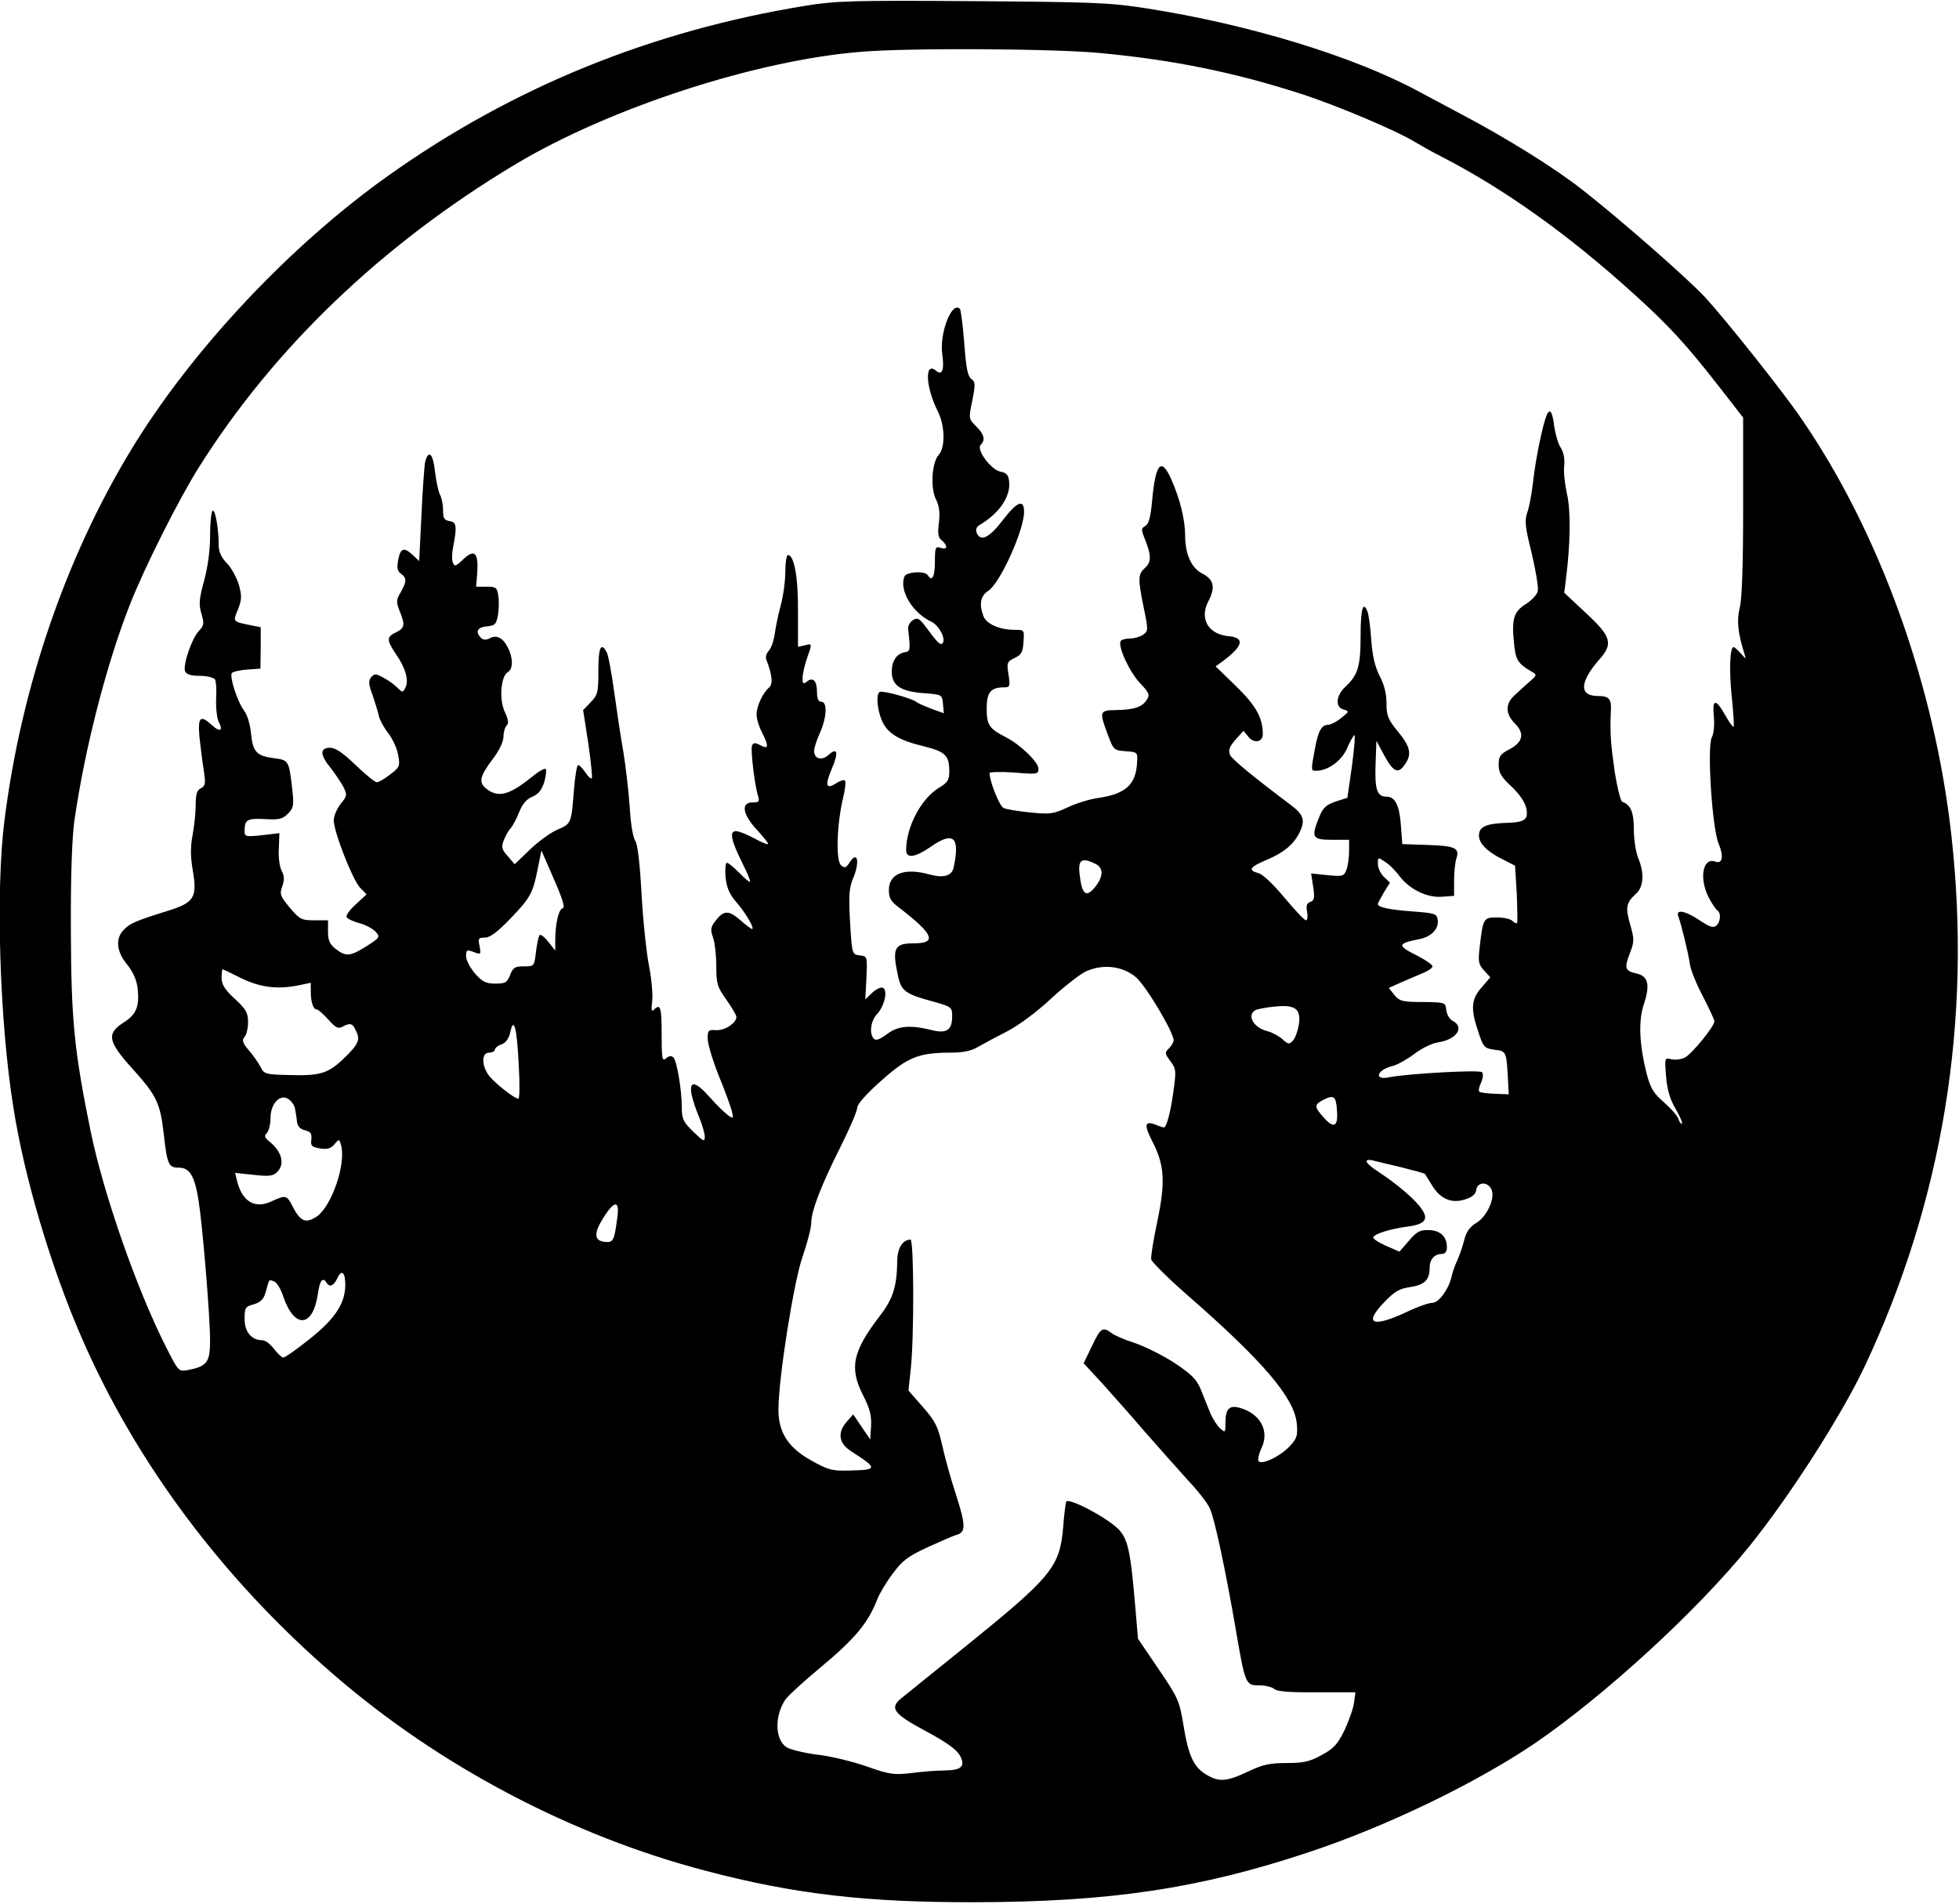 <?xml version="1.0" encoding="UTF-8" standalone="yes"?>
<svg version="1.0" xmlns="http://www.w3.org/2000/svg" width="180.000mm" height="174.955mm" viewBox="0 0 681 662" preserveAspectRatio="xMidYMid meet">
  <g transform="translate(0,662) scale(0.1,-0.1)" fill="#000000" stroke="none">
    <path d="M2800 6600 c-535 -87 -1017 -283 -1448 -589 -344 -244 -688 -610
-899 -959 -226 -374 -380 -824 -438 -1285 -31 -242 -17 -699 31 -997 38 -244
131 -557 237 -800 188 -434 491 -840 876 -1172 367 -318 828 -561 1295 -683
307 -81 560 -110 936 -109 469 1 779 47 1160 174 269 89 581 240 785 378 243
166 566 462 746 685 140 173 322 457 402 627 271 576 373 1201 301 1845 -58
522 -250 1055 -522 1450 -62 91 -258 338 -333 420 -61 66 -296 272 -429 376
-97 76 -261 178 -420 262 -47 25 -114 61 -150 80 -224 121 -590 233 -945 288
-126 20 -186 22 -605 25 -416 3 -477 1 -580 -16z m1031 -165 c251 -24 462 -67
694 -142 121 -39 331 -128 391 -165 22 -13 64 -37 94 -52 218 -112 442 -271
671 -479 120 -108 183 -177 299 -326 l80 -103 0 -309 c0 -207 -4 -323 -12
-353 -11 -43 -6 -89 17 -161 6 -18 5 -18 -13 3 -11 12 -22 22 -25 22 -13 0
-16 -77 -7 -169 6 -57 9 -105 7 -108 -3 -2 -15 15 -28 38 -34 61 -47 60 -41
-1 3 -30 0 -61 -7 -74 -17 -32 1 -317 24 -370 18 -43 13 -71 -11 -62 -44 17
-58 -57 -24 -124 11 -21 24 -41 30 -45 14 -9 12 -41 -4 -54 -10 -8 -23 -4 -57
19 -51 34 -85 40 -74 13 10 -28 34 -124 40 -166 3 -21 24 -72 46 -113 21 -41
39 -79 39 -85 0 -18 -80 -116 -104 -127 -13 -6 -34 -8 -46 -5 -23 6 -23 5 -18
-60 4 -47 14 -80 33 -112 15 -26 25 -49 22 -52 -3 -2 -8 5 -12 16 -3 11 -26
37 -50 58 -36 31 -47 49 -60 98 -26 102 -30 185 -10 244 22 66 15 97 -25 106
-41 9 -44 18 -24 70 16 42 16 49 1 101 -17 60 -14 75 22 108 25 23 28 71 6
123 -8 19 -15 64 -15 99 0 60 -11 86 -40 96 -6 2 -18 50 -27 108 -14 99 -16
131 -13 207 3 43 -6 53 -45 53 -66 0 -64 48 5 127 49 55 42 79 -46 161 l-76
71 6 48 c16 126 17 240 3 298 -7 33 -12 76 -9 96 2 24 -2 46 -12 62 -9 13 -19
48 -23 76 -6 51 -16 64 -27 35 -14 -35 -38 -154 -46 -227 -5 -43 -14 -93 -21
-110 -9 -27 -7 -50 16 -141 14 -60 24 -119 21 -132 -3 -12 -22 -32 -41 -44
-42 -26 -50 -51 -42 -133 6 -62 12 -73 63 -103 17 -10 17 -12 -6 -32 -14 -12
-37 -33 -52 -47 -35 -30 -36 -66 -2 -100 35 -35 29 -65 -18 -90 -33 -17 -38
-25 -38 -54 0 -28 9 -43 45 -76 28 -27 47 -55 51 -75 8 -39 -4 -49 -66 -51
-69 -2 -95 -12 -98 -38 -5 -29 25 -61 82 -89 l43 -22 6 -98 c2 -53 3 -99 1
-101 -3 -3 -10 1 -16 7 -7 7 -31 12 -54 12 -47 0 -48 -2 -60 -103 -6 -51 -4
-60 15 -81 l22 -24 -30 -35 c-37 -41 -39 -76 -11 -157 17 -52 21 -55 56 -60
42 -5 41 -5 47 -115 l2 -40 -48 2 c-27 1 -51 4 -54 7 -4 3 -1 18 6 32 7 16 8
31 3 36 -9 9 -261 -5 -324 -18 -54 -11 -41 27 15 40 15 4 48 22 73 41 26 20
63 38 85 41 63 10 91 52 50 74 -11 5 -21 22 -23 37 -3 28 -3 28 -82 29 -71 0
-81 3 -99 25 l-19 24 38 17 c22 10 56 24 77 33 20 8 37 19 37 25 0 5 -22 21
-49 35 -76 38 -75 44 5 60 40 8 67 36 62 67 -3 21 -9 23 -88 29 -80 6 -120 14
-120 26 0 3 10 21 21 40 l21 34 -21 20 c-11 11 -21 31 -21 45 0 24 1 24 24 8
14 -8 37 -31 51 -50 36 -47 96 -76 148 -72 l42 3 0 55 c0 30 4 64 8 75 12 36
-4 44 -98 47 l-90 3 -5 66 c-5 69 -20 99 -50 99 -33 0 -41 25 -38 111 l3 83
28 -52 c31 -57 48 -64 71 -30 25 35 19 62 -24 114 -35 43 -40 55 -40 99 0 33
-8 65 -24 95 -16 32 -25 69 -29 125 -3 45 -9 89 -13 98 -15 40 -24 10 -24 -83
0 -108 -9 -137 -54 -179 -32 -30 -35 -71 -5 -78 20 -6 20 -7 -8 -29 -15 -13
-35 -23 -44 -24 -25 0 -36 -20 -48 -84 -14 -76 -14 -76 5 -76 40 0 87 34 106
76 10 24 22 45 26 48 4 2 0 -46 -8 -107 l-16 -111 -41 -13 c-34 -12 -44 -22
-57 -54 -29 -71 -24 -79 44 -79 l60 0 0 -39 c0 -22 -4 -51 -9 -65 -9 -23 -13
-24 -66 -19 l-57 6 7 -46 c6 -39 4 -48 -10 -53 -13 -5 -15 -14 -11 -35 3 -16
1 -29 -4 -29 -5 0 -39 36 -75 79 -38 46 -75 81 -90 85 -38 10 -31 21 28 46 59
25 92 52 113 92 23 45 17 65 -30 100 -133 100 -204 159 -210 173 -7 19 -2 30
27 62 l20 22 17 -21 c19 -24 50 -19 50 9 0 57 -24 100 -93 167 l-71 69 25 18
c71 53 78 82 19 87 -70 7 -101 61 -69 122 25 48 19 75 -22 96 -37 19 -59 67
-59 131 0 56 -18 128 -48 196 -35 79 -55 57 -67 -76 -5 -56 -12 -80 -24 -86
-14 -8 -14 -13 -2 -43 24 -59 24 -82 2 -102 -25 -23 -26 -36 -5 -139 16 -77
16 -81 -2 -94 -10 -7 -30 -13 -45 -13 -15 0 -30 -4 -33 -9 -11 -17 29 -105 66
-145 34 -36 36 -42 24 -60 -16 -25 -44 -34 -108 -35 -56 -1 -57 -5 -27 -85 20
-54 21 -55 62 -58 41 -3 42 -4 40 -36 -3 -80 -39 -113 -138 -127 -27 -4 -74
-18 -103 -32 -49 -23 -61 -25 -130 -18 -42 4 -85 11 -94 16 -14 8 -48 92 -48
121 0 4 38 5 85 2 81 -7 85 -6 85 13 0 23 -62 83 -112 109 -59 30 -68 43 -68
100 0 57 14 74 60 74 21 0 22 3 16 44 -7 42 -5 45 21 58 23 11 29 20 31 56 3
42 3 42 -31 42 -52 0 -97 20 -108 47 -16 42 -11 71 17 89 41 27 124 211 124
274 0 46 -24 37 -75 -30 -47 -61 -77 -75 -90 -42 -4 11 0 21 11 27 68 40 108
99 102 151 -2 22 -9 30 -30 34 -33 6 -85 77 -69 93 17 17 13 36 -15 64 -27 27
-27 27 -14 90 11 57 11 65 -4 76 -12 9 -18 40 -24 125 -5 62 -12 115 -15 118
-28 29 -73 -87 -61 -161 7 -52 -1 -72 -22 -54 -41 34 -36 -58 6 -141 25 -49
27 -126 3 -152 -24 -26 -29 -117 -9 -155 11 -22 14 -45 10 -80 -5 -38 -3 -52
10 -62 22 -19 20 -34 -4 -26 -18 6 -20 2 -20 -49 0 -52 -10 -70 -25 -46 -10
16 -75 12 -81 -5 -19 -48 28 -126 94 -157 27 -13 52 -62 38 -75 -7 -8 -17 2
-62 63 -19 24 -25 27 -40 18 -11 -7 -18 -20 -17 -30 8 -77 8 -78 -12 -82 -28
-5 -45 -30 -45 -67 0 -48 30 -69 109 -75 66 -5 66 -5 69 -37 l3 -33 -42 15
c-23 9 -47 19 -53 24 -16 13 -118 41 -128 35 -13 -8 -9 -59 7 -98 19 -45 58
-70 147 -91 75 -19 88 -32 88 -88 0 -29 -6 -38 -34 -55 -63 -37 -116 -137
-116 -218 0 -30 31 -26 86 12 79 55 102 34 79 -73 -6 -28 -35 -37 -82 -24 -89
25 -143 4 -143 -54 0 -28 7 -40 37 -62 118 -91 132 -123 50 -123 -68 0 -76
-16 -56 -110 12 -57 24 -66 132 -95 55 -16 57 -18 57 -49 0 -49 -20 -61 -74
-47 -73 18 -115 14 -153 -15 -24 -18 -38 -23 -45 -16 -17 17 -12 62 11 86 25
27 38 81 21 91 -6 4 -23 -3 -37 -16 l-25 -24 4 75 c3 75 3 75 -23 78 -27 3
-27 4 -34 115 -5 91 -3 119 9 149 27 62 17 104 -12 57 -11 -17 -16 -18 -28 -8
-19 15 -15 142 6 231 8 32 11 60 7 64 -3 4 -18 -1 -31 -10 -35 -22 -39 -7 -14
52 24 56 19 75 -12 47 -23 -21 -50 -14 -50 14 0 10 9 38 20 62 24 54 27 109 5
109 -10 0 -15 10 -15 34 0 39 -14 53 -35 36 -13 -10 -15 -8 -15 13 0 13 7 44
15 67 19 54 19 53 -8 46 l-23 -5 0 122 c1 118 -13 197 -35 197 -5 0 -9 -26 -9
-57 0 -32 -7 -85 -16 -118 -9 -33 -18 -78 -21 -100 -3 -22 -12 -48 -20 -57
-10 -11 -13 -24 -8 -35 19 -48 23 -83 8 -94 -22 -19 -43 -65 -43 -94 0 -14 9
-44 21 -66 23 -46 20 -56 -10 -39 -17 8 -22 8 -27 -3 -5 -14 9 -137 21 -174 6
-20 4 -23 -19 -23 -41 0 -35 -41 14 -94 22 -24 40 -46 40 -50 0 -4 -21 4 -46
18 -26 14 -55 26 -65 26 -25 0 -18 -31 23 -114 16 -32 28 -60 25 -62 -2 -2
-19 12 -37 31 -19 19 -38 35 -43 35 -5 0 -7 -22 -5 -49 4 -37 13 -59 36 -86
33 -37 67 -95 56 -95 -3 0 -22 14 -41 31 -40 35 -58 34 -86 -3 -17 -22 -18
-31 -8 -59 6 -17 11 -62 11 -99 0 -60 3 -71 35 -116 19 -27 35 -54 35 -60 0
-21 -41 -48 -71 -46 -26 2 -29 0 -29 -29 0 -18 17 -75 38 -128 22 -53 42 -109
46 -124 6 -27 6 -28 -13 -15 -11 8 -39 35 -62 61 -51 58 -74 62 -65 12 4 -20
16 -56 27 -81 10 -25 19 -55 19 -67 0 -18 -5 -16 -40 18 -35 34 -40 45 -40 85
0 60 -17 161 -29 173 -7 7 -15 6 -26 -3 -13 -11 -15 -2 -15 84 0 94 -4 108
-27 85 -8 -8 -10 -1 -6 29 3 22 -2 78 -11 124 -9 46 -21 159 -26 252 -6 109
-14 173 -22 183 -7 9 -16 59 -19 117 -4 56 -14 142 -22 191 -9 50 -23 144 -32
209 -9 65 -20 127 -26 138 -20 37 -29 17 -29 -64 0 -75 -2 -84 -26 -109 l-27
-28 18 -116 c9 -64 15 -118 12 -121 -3 -3 -13 6 -22 20 -10 14 -21 26 -25 26
-5 0 -11 -39 -15 -87 -9 -117 -9 -117 -58 -138 -23 -10 -66 -41 -95 -69 l-53
-51 -24 28 c-21 23 -23 32 -14 55 6 15 16 34 24 42 7 8 21 34 30 57 11 28 26
45 46 53 21 9 32 23 41 51 6 22 8 42 5 45 -4 4 -26 -9 -49 -28 -78 -63 -117
-73 -158 -40 -28 22 -22 44 26 107 20 27 34 57 34 73 0 15 5 33 11 39 8 8 6
21 -6 47 -21 43 -14 125 10 139 19 10 19 50 0 86 -17 34 -40 45 -64 31 -12 -6
-22 -5 -29 2 -21 21 -13 37 20 40 29 3 33 7 39 40 3 20 4 51 1 67 -4 28 -8 31
-41 31 l-36 0 4 51 c4 68 -10 81 -49 44 -26 -25 -30 -26 -36 -11 -4 9 -3 34 1
54 14 71 12 87 -12 90 -19 3 -23 10 -23 38 0 20 -5 44 -11 55 -6 11 -13 47
-17 80 -7 62 -22 77 -34 34 -3 -13 -9 -96 -13 -185 l-8 -161 -21 20 c-32 30
-44 26 -52 -16 -5 -28 -3 -39 10 -48 20 -15 20 -26 -1 -64 -16 -26 -16 -34 -5
-63 21 -51 19 -61 -10 -76 -35 -16 -35 -27 -2 -76 34 -49 46 -93 33 -117 -9
-18 -10 -18 -29 1 -10 10 -32 26 -48 34 -26 14 -31 14 -42 1 -10 -12 -9 -25 5
-62 9 -27 19 -59 22 -73 3 -14 18 -41 33 -60 15 -20 31 -54 34 -76 7 -38 5
-42 -28 -67 -19 -15 -40 -27 -46 -27 -7 0 -40 27 -74 60 -45 43 -70 60 -89 60
-36 0 -35 -25 2 -70 15 -19 35 -49 44 -65 14 -29 14 -32 -9 -60 -13 -17 -24
-42 -24 -57 0 -40 65 -206 91 -234 l23 -24 -38 -35 c-21 -19 -35 -39 -31 -44
3 -6 23 -15 44 -21 21 -5 46 -19 56 -29 17 -19 16 -21 -31 -51 -57 -36 -72
-37 -108 -9 -20 16 -26 29 -26 60 l0 39 -48 0 c-44 0 -50 3 -85 44 -33 40 -36
47 -26 74 8 23 7 37 -2 54 -7 13 -12 47 -10 77 l2 54 -60 -7 c-56 -6 -61 -5
-61 13 0 41 8 46 69 43 50 -3 63 0 81 18 20 20 22 29 16 84 -12 103 -12 103
-66 110 -59 8 -72 22 -78 89 -3 29 -13 62 -23 75 -24 31 -53 122 -43 132 5 5
29 10 54 12 l45 3 1 72 0 72 -30 6 c-69 14 -67 12 -49 56 13 34 14 46 3 86 -8
25 -26 59 -42 75 -19 20 -28 39 -28 62 0 57 -12 126 -21 120 -5 -3 -9 -42 -9
-87 0 -53 -8 -109 -21 -157 -17 -63 -19 -81 -9 -114 10 -34 9 -41 -9 -60 -25
-26 -56 -119 -48 -140 5 -11 20 -16 51 -16 25 0 48 -6 53 -12 4 -7 6 -38 4
-70 -1 -31 3 -66 9 -78 17 -31 4 -37 -23 -12 -41 38 -50 29 -44 -40 4 -35 10
-87 15 -116 7 -47 6 -54 -10 -63 -14 -7 -18 -21 -18 -58 0 -26 -5 -74 -11
-106 -8 -42 -7 -76 1 -122 16 -94 5 -112 -90 -141 -109 -34 -130 -43 -151 -66
-29 -30 -24 -75 12 -119 21 -26 33 -53 37 -82 7 -65 -4 -92 -48 -120 -61 -39
-56 -66 31 -162 83 -92 96 -119 108 -227 12 -106 17 -116 52 -116 38 0 55 -28
69 -114 14 -90 40 -401 40 -488 0 -75 -11 -89 -78 -102 -32 -5 -32 -5 -77 84
-101 200 -216 531 -260 745 -58 284 -68 390 -69 700 -1 189 4 321 12 380 36
251 112 547 193 752 48 124 171 369 240 478 261 415 636 775 1101 1054 328
196 837 362 1203 391 173 14 674 11 836 -5z m-1875 -2973 c-14 -3 -26 -53 -26
-112 l0 -35 -24 30 c-13 17 -27 27 -30 24 -4 -4 -9 -29 -13 -58 -6 -51 -6 -51
-42 -51 -31 0 -38 -4 -48 -30 -10 -26 -16 -30 -51 -30 -33 0 -45 6 -71 35 -17
20 -31 47 -31 60 0 22 2 24 26 15 26 -10 26 -9 21 20 -6 27 -4 30 19 30 17 0
43 19 89 67 69 72 78 88 95 177 l12 59 43 -99 c31 -71 40 -100 31 -102z m1849
156 c32 -14 32 -44 2 -82 -29 -36 -44 -28 -52 29 -10 64 1 76 50 53z m143
-395 c34 -28 131 -190 132 -220 0 -6 -7 -19 -16 -28 -16 -15 -15 -18 5 -45 20
-27 20 -34 10 -106 -10 -74 -24 -124 -33 -124 -3 0 -16 4 -30 10 -37 14 -39
-2 -11 -57 43 -82 47 -141 19 -276 -14 -66 -24 -127 -22 -136 2 -9 59 -66 128
-126 262 -229 369 -355 378 -444 4 -42 1 -52 -24 -79 -33 -36 -99 -67 -109
-52 -3 5 1 25 10 44 30 62 -5 123 -79 142 -34 8 -46 -6 -46 -55 0 -33 -1 -33
-19 -17 -10 9 -26 34 -35 56 -9 22 -24 59 -33 82 -14 33 -33 51 -90 89 -40 26
-102 57 -137 69 -35 11 -72 27 -82 35 -31 23 -38 18 -68 -45 l-29 -60 62 -67
c34 -38 101 -113 148 -168 48 -55 116 -131 151 -170 36 -38 71 -83 78 -100 17
-38 54 -213 89 -415 34 -199 35 -200 83 -200 21 0 44 -6 51 -12 8 -9 52 -13
148 -12 l135 0 -5 -36 c-2 -20 -18 -63 -33 -96 -24 -49 -38 -64 -79 -86 -41
-23 -63 -28 -122 -28 -58 0 -83 -5 -135 -30 -74 -35 -101 -37 -145 -10 -44 26
-62 67 -79 172 -14 84 -18 94 -86 194 l-72 106 -9 106 c-17 203 -26 243 -62
278 -46 43 -174 109 -179 92 -2 -7 -7 -46 -10 -87 -12 -140 -39 -173 -345
-420 -106 -86 -205 -165 -218 -176 -42 -34 -27 -54 85 -114 73 -39 108 -65
119 -85 20 -38 6 -51 -55 -52 -26 0 -77 -4 -114 -9 -61 -7 -75 -5 -155 23 -48
17 -126 36 -172 41 -47 6 -95 18 -107 26 -41 27 -42 110 -3 167 11 14 65 64
122 111 120 100 164 153 197 237 7 19 31 59 53 88 33 45 52 60 121 92 44 20
91 41 104 44 30 10 29 35 -7 146 -16 49 -37 124 -46 166 -15 65 -24 83 -67
132 l-50 57 8 75 c12 112 11 450 -1 450 -27 -1 -45 -29 -46 -71 -1 -92 -14
-134 -61 -195 -94 -123 -106 -179 -59 -273 25 -49 31 -73 29 -109 l-3 -47 -30
44 -29 43 -24 -27 c-32 -38 -26 -74 18 -102 92 -59 92 -64 -7 -66 -62 -2 -74
2 -135 36 -80 45 -114 99 -112 182 2 115 53 435 83 523 17 49 31 103 31 120 0
42 35 132 104 269 31 62 56 121 56 132 0 12 33 49 84 94 92 82 130 97 244 97
39 0 69 6 92 20 19 11 66 36 103 55 40 21 103 68 150 112 44 41 99 84 121 95
59 27 126 20 174 -19z m-3110 -4 c66 -32 124 -40 200 -25 l42 9 0 -31 c0 -37
9 -62 21 -62 5 0 23 -16 40 -35 25 -28 34 -33 49 -25 28 15 36 12 48 -16 15
-30 7 -46 -45 -96 -52 -50 -81 -59 -185 -56 -86 2 -90 3 -103 29 -8 15 -26 41
-41 58 -21 25 -24 34 -14 46 7 8 12 31 12 52 0 31 -7 44 -46 80 -35 32 -46 50
-46 73 0 16 2 30 3 30 2 0 31 -14 65 -31z m3677 -164 c-4 -22 -13 -46 -21 -54
-12 -13 -17 -12 -36 6 -13 11 -35 23 -50 27 -48 11 -75 54 -45 73 6 4 37 10
67 13 74 8 94 -8 85 -65z m-2712 -137 c4 -65 3 -118 -1 -118 -15 0 -90 60
-106 85 -23 35 -21 75 4 75 11 0 20 5 20 10 0 6 11 15 24 19 15 6 25 21 30 43
12 56 23 13 29 -114z m-778 -151 c2 -12 6 -33 7 -47 2 -16 11 -26 28 -30 20
-5 24 -11 22 -32 -3 -22 1 -26 30 -31 25 -4 37 -1 50 14 17 20 17 20 24 -5 16
-66 -33 -208 -84 -245 -38 -26 -57 -19 -83 30 -22 44 -25 45 -73 23 -59 -29
-104 -3 -122 69 l-7 29 65 -7 c53 -6 68 -4 81 10 28 27 17 71 -27 106 -17 14
-19 20 -8 30 6 7 12 30 12 51 0 49 31 84 60 68 11 -6 22 -21 25 -33z m3623
-10 c4 -54 -11 -62 -45 -24 -34 38 -35 45 -6 61 40 21 48 16 51 -37z m225
-196 c44 -11 80 -21 81 -23 1 -2 12 -19 24 -39 29 -48 69 -65 116 -49 24 7 36
18 38 33 4 26 36 30 51 5 18 -27 -11 -95 -49 -119 -25 -15 -37 -32 -44 -62 -6
-23 -17 -55 -25 -72 -8 -16 -16 -41 -19 -55 -10 -43 -44 -90 -67 -90 -12 0
-49 -13 -83 -29 -124 -59 -159 -46 -83 32 35 37 53 47 91 52 49 8 66 25 66 67
0 29 17 48 42 48 12 0 18 8 18 23 0 37 -22 59 -63 60 -30 1 -42 -5 -69 -37
l-33 -38 -48 21 c-27 12 -46 25 -43 30 8 12 59 28 118 36 63 8 76 26 49 63
-22 32 -83 84 -148 127 -47 30 -56 48 -20 40 12 -3 57 -14 100 -24z m-2728
-180 c-10 -76 -14 -82 -43 -79 -38 4 -39 31 -2 88 38 59 55 56 45 -9z m-945
-228 c0 -64 -35 -118 -123 -188 -45 -36 -86 -65 -92 -65 -6 0 -21 14 -33 30
-13 17 -30 30 -40 30 -38 0 -62 29 -62 73 0 40 2 44 32 52 25 8 35 18 42 45
12 44 10 42 29 34 9 -3 23 -26 31 -51 39 -115 104 -110 121 10 6 45 17 58 30
37 10 -17 25 -11 37 15 15 33 28 22 28 -22z"/>
  </g>
</svg>